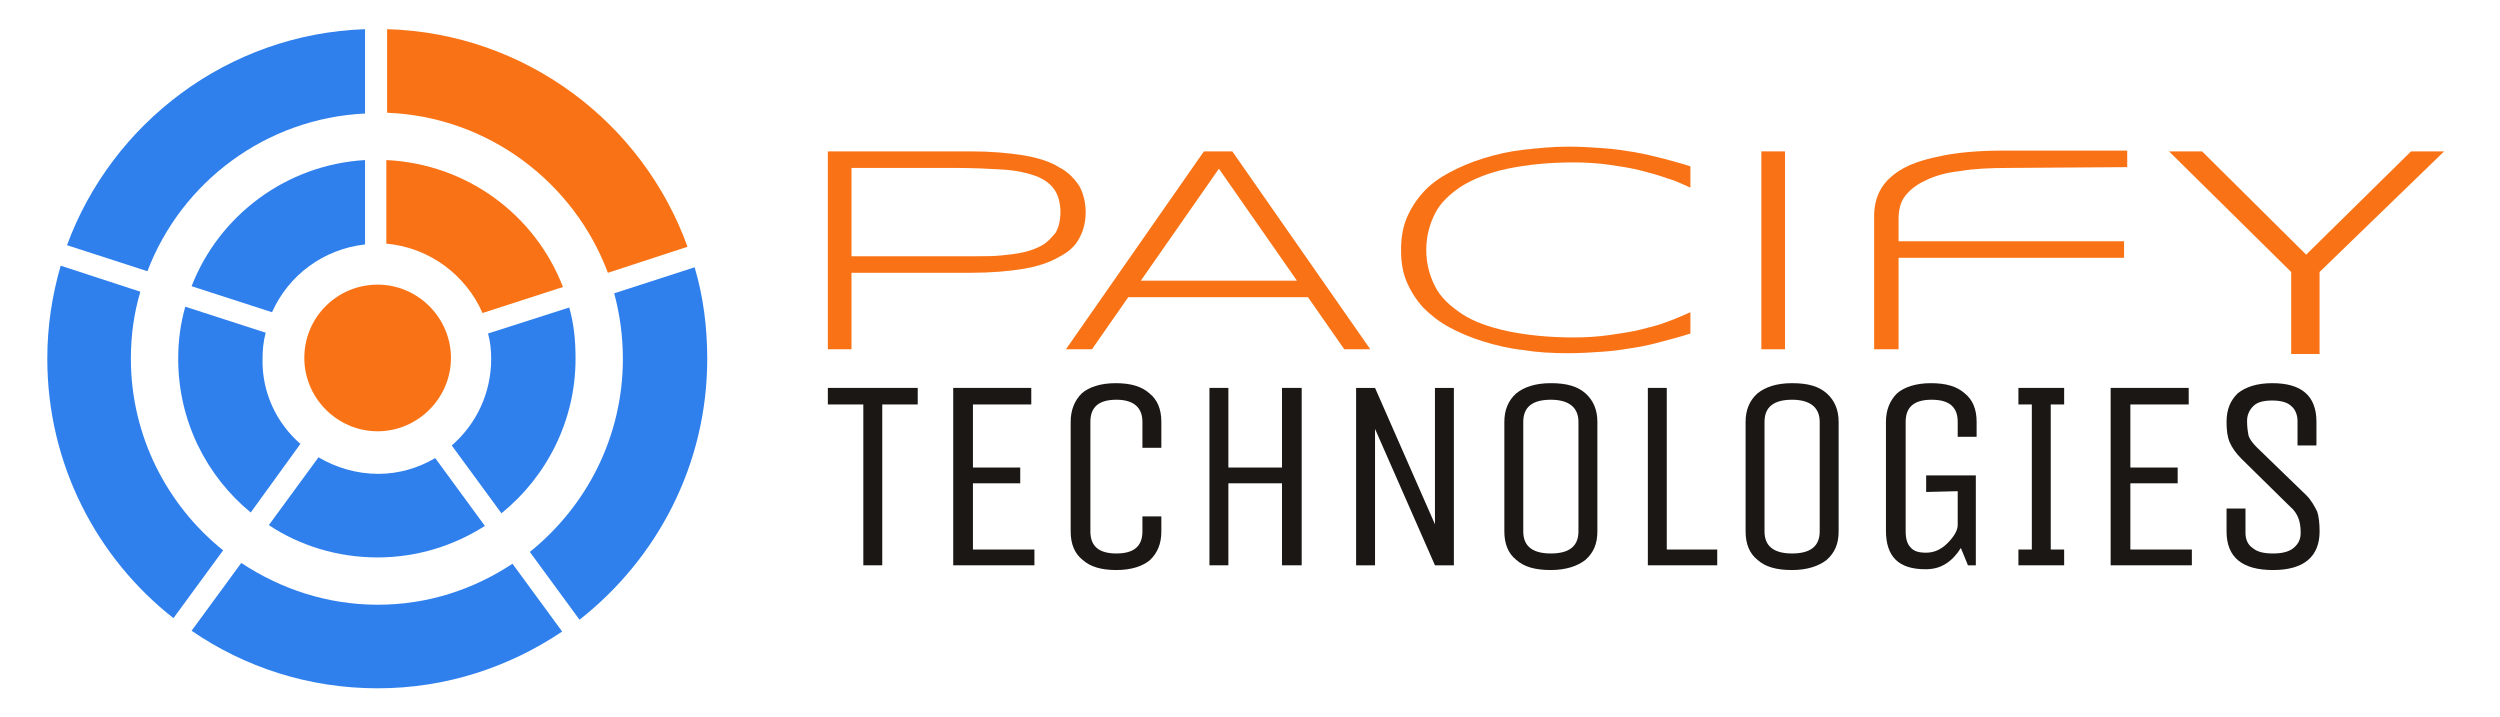 <svg width="223" height="64" viewBox="0 0 223 64" fill="none" xmlns="http://www.w3.org/2000/svg">
<path d="M81.861 34.601V36.078H78.697V50.425H77.009V36.078H73.844V34.601H81.861Z" fill="#1A1715"/>
<path d="M92.271 50.425H85.027V34.601H91.99V36.078H86.786V41.704H91.005V43.111H86.786V49.018H92.271V50.425Z" fill="#1A1715"/>
<path d="M101.904 47.401V46.064H103.592V47.401C103.592 48.526 103.24 49.3 102.607 49.933C101.974 50.495 100.919 50.847 99.583 50.847C98.247 50.847 97.262 50.566 96.559 49.933C95.856 49.37 95.504 48.526 95.504 47.401V37.625C95.504 36.57 95.856 35.726 96.489 35.093C97.121 34.53 98.176 34.179 99.513 34.179C100.849 34.179 101.834 34.46 102.537 35.093C103.24 35.656 103.592 36.5 103.592 37.625V39.946H101.904V37.625C101.904 36.359 101.13 35.656 99.583 35.656C98.036 35.656 97.262 36.289 97.262 37.625V47.401C97.262 48.737 98.036 49.37 99.583 49.37C101.13 49.37 101.904 48.737 101.904 47.401Z" fill="#1A1715"/>
<path d="M109.571 50.425H107.883V34.601H109.571V41.704H114.353V34.601H116.111V50.425H114.353V43.111H109.571V50.425Z" fill="#1A1715"/>
<path d="M122.653 50.425H120.965V34.601H122.653L127.998 46.768V34.601H129.686V50.425H127.998L122.653 38.258V50.425Z" fill="#1A1715"/>
<path d="M142.486 37.625V47.401C142.486 48.526 142.135 49.3 141.431 49.933C140.728 50.495 139.673 50.847 138.337 50.847C136.93 50.847 135.946 50.566 135.242 49.933C134.539 49.37 134.188 48.526 134.188 47.401V37.625C134.188 36.57 134.539 35.726 135.242 35.093C135.946 34.53 136.93 34.179 138.337 34.179C139.744 34.179 140.728 34.46 141.431 35.093C142.135 35.726 142.486 36.57 142.486 37.625ZM140.798 47.401V37.625C140.798 36.359 139.955 35.656 138.337 35.656C136.719 35.656 135.875 36.289 135.875 37.625V47.401C135.875 48.737 136.719 49.37 138.337 49.37C139.955 49.37 140.798 48.737 140.798 47.401Z" fill="#1A1715"/>
<path d="M146.988 50.425V34.601H148.676V49.018H153.177V50.425H146.988Z" fill="#1A1715"/>
<path d="M164.006 37.625V47.401C164.006 48.526 163.654 49.3 162.951 49.933C162.248 50.495 161.193 50.847 159.856 50.847C158.45 50.847 157.465 50.566 156.762 49.933C156.059 49.37 155.707 48.526 155.707 47.401V37.625C155.707 36.57 156.059 35.726 156.762 35.093C157.465 34.53 158.45 34.179 159.856 34.179C161.263 34.179 162.248 34.46 162.951 35.093C163.654 35.726 164.006 36.57 164.006 37.625ZM162.318 47.401V37.625C162.318 36.359 161.474 35.656 159.856 35.656C158.239 35.656 157.395 36.289 157.395 37.625V47.401C157.395 48.737 158.239 49.37 159.856 49.37C161.474 49.37 162.318 48.737 162.318 47.401Z" fill="#1A1715"/>
<path d="M171.813 43.884V42.407H176.244V50.425H175.541L174.908 48.878C174.556 49.44 174.134 49.933 173.572 50.284C173.009 50.636 172.446 50.776 171.743 50.776C169.352 50.776 168.227 49.651 168.227 47.33V37.625C168.227 36.57 168.578 35.726 169.211 35.093C169.844 34.53 170.899 34.179 172.235 34.179C173.572 34.179 174.556 34.46 175.26 35.093C175.963 35.656 176.314 36.5 176.314 37.625V38.961H174.627V37.625C174.627 36.289 173.853 35.656 172.306 35.656C170.758 35.656 169.985 36.289 169.985 37.625V47.401C169.985 48.034 170.125 48.526 170.407 48.807C170.688 49.159 171.11 49.3 171.813 49.3C172.517 49.3 173.15 49.018 173.712 48.456C174.275 47.893 174.627 47.33 174.627 46.838V43.814L171.813 43.884Z" fill="#1A1715"/>
<path d="M184.122 49.018V50.425H180.043V49.018H181.239V36.078H180.043V34.601H184.122V36.078H182.926V49.018H184.122Z" fill="#1A1715"/>
<path d="M195.513 50.425H188.27V34.601H195.232V36.078H190.028V41.704H194.248V43.111H190.028V49.018H195.513V50.425Z" fill="#1A1715"/>
<path d="M206.908 47.401C206.908 49.651 205.502 50.847 202.759 50.847C200.016 50.847 198.609 49.722 198.609 47.401V45.361H200.297V47.541C200.297 48.104 200.508 48.596 200.93 48.878C201.352 49.229 201.915 49.37 202.759 49.37C203.532 49.37 204.165 49.229 204.587 48.878C205.009 48.526 205.22 48.104 205.22 47.541C205.22 46.979 205.15 46.557 205.009 46.205C204.869 45.853 204.658 45.502 204.236 45.15L199.946 40.93C199.453 40.438 199.102 39.946 198.891 39.453C198.68 38.961 198.609 38.398 198.609 37.625C198.609 36.5 198.961 35.726 199.594 35.093C200.297 34.53 201.282 34.179 202.689 34.179C205.291 34.179 206.627 35.304 206.627 37.625V39.735H204.939V37.554C204.939 36.992 204.728 36.5 204.376 36.218C204.025 35.867 203.392 35.726 202.689 35.726C201.915 35.726 201.352 35.867 201.001 36.218C200.649 36.57 200.438 36.992 200.438 37.554C200.438 38.117 200.508 38.539 200.579 38.891C200.719 39.242 200.93 39.524 201.352 39.946L205.713 44.166C206.205 44.658 206.486 45.221 206.697 45.642C206.838 46.064 206.908 46.697 206.908 47.401Z" fill="#1A1715"/>
<path d="M96.842 18.917C96.842 19.832 96.631 20.605 96.279 21.238C95.927 21.942 95.294 22.504 94.45 22.926C93.606 23.418 92.551 23.77 91.285 23.981C90.02 24.192 88.402 24.333 86.573 24.333H75.954V31.155H73.844V13.502H86.573C88.402 13.502 89.949 13.643 91.285 13.854C92.551 14.065 93.677 14.416 94.45 14.909C95.294 15.331 95.857 15.963 96.279 16.596C96.631 17.229 96.842 18.073 96.842 18.917ZM94.591 18.917C94.591 18.073 94.38 17.37 94.028 16.878C93.677 16.386 93.114 15.963 92.341 15.682C91.567 15.401 90.582 15.19 89.387 15.12C88.191 15.049 86.784 14.979 85.167 14.979H75.954V22.856H85.167C85.8 22.856 86.433 22.856 87.206 22.856C87.91 22.856 88.613 22.856 89.316 22.785C90.02 22.715 90.653 22.645 91.285 22.504C91.918 22.363 92.481 22.152 92.973 21.871C93.466 21.59 93.817 21.168 94.169 20.746C94.45 20.254 94.591 19.621 94.591 18.917Z" fill="#F97316"/>
<path d="M119.908 31.155L116.673 26.513H100.638L97.403 31.155H95.082L107.39 13.502H109.922L122.229 31.155H119.908ZM108.726 15.049L101.763 25.036H115.689L108.726 15.049Z" fill="#F97316"/>
<path d="M148.322 30.451C147.548 30.663 146.705 30.873 145.79 31.014C144.946 31.155 144.032 31.296 143.047 31.366C142.063 31.436 141.008 31.506 139.883 31.506C138.476 31.506 137.14 31.436 135.874 31.225C134.608 31.084 133.412 30.803 132.287 30.451C131.162 30.1 130.177 29.678 129.263 29.186C128.348 28.693 127.575 28.06 126.942 27.427C126.309 26.724 125.817 25.95 125.465 25.107C125.113 24.262 124.973 23.348 124.973 22.293C124.973 21.309 125.113 20.324 125.465 19.48C125.817 18.636 126.309 17.863 126.942 17.159C127.575 16.456 128.348 15.893 129.263 15.401C130.177 14.909 131.162 14.487 132.287 14.135C133.412 13.783 134.608 13.502 135.874 13.361C137.14 13.221 138.476 13.08 139.883 13.08C141.008 13.08 142.063 13.15 143.047 13.221C144.032 13.291 144.946 13.432 145.79 13.572C146.634 13.713 147.478 13.924 148.322 14.135C149.096 14.346 149.94 14.557 150.784 14.838V16.737C150.151 16.456 149.447 16.104 148.674 15.893C147.9 15.612 147.127 15.401 146.283 15.19C145.439 14.979 144.524 14.838 143.54 14.698C142.555 14.557 141.5 14.487 140.375 14.487C138.124 14.487 136.155 14.698 134.467 15.049C132.779 15.401 131.443 15.964 130.388 16.597C129.333 17.3 128.489 18.073 127.997 19.058C127.505 20.043 127.223 21.098 127.223 22.293C127.223 23.489 127.505 24.544 127.997 25.528C128.489 26.513 129.333 27.287 130.388 27.99C131.443 28.693 132.85 29.186 134.467 29.537C136.155 29.889 138.124 30.1 140.375 30.1C141.5 30.1 142.555 30.029 143.54 29.889C144.524 29.748 145.509 29.608 146.353 29.397C147.197 29.186 148.041 28.975 148.744 28.693C149.518 28.412 150.151 28.131 150.784 27.849V29.748C149.94 30.029 149.096 30.241 148.322 30.451Z" fill="#F97316"/>
<path d="M159.223 13.502H157.113V31.155H159.223V13.502Z" fill="#F97316"/>
<path d="M179.269 14.979C177.51 14.979 176.033 15.049 174.838 15.26C173.572 15.401 172.587 15.682 171.743 16.104C170.97 16.456 170.337 16.948 169.915 17.511C169.493 18.073 169.352 18.777 169.352 19.55V21.52H189.466V22.997H169.352V31.155H167.172V19.269C167.172 18.355 167.383 17.511 167.805 16.808C168.227 16.104 168.93 15.471 169.844 14.979C170.759 14.487 171.954 14.135 173.431 13.854C174.908 13.572 176.666 13.432 178.776 13.432H189.748V14.909L179.269 14.979Z" fill="#F97316"/>
<path d="M204.374 24.262L193.473 13.502H196.426L205.71 22.715L215.064 13.502H218.018L206.906 24.262V31.577H204.374V24.262Z" fill="#F97316"/>
<path d="M33.685 25.389C37.272 25.389 40.226 28.343 40.226 31.929C40.226 35.516 37.272 38.47 33.685 38.47C30.098 38.47 27.145 35.516 27.145 31.929C27.145 28.272 30.098 25.389 33.685 25.389Z" fill="#F97316"/>
<path d="M61.961 23.842C62.734 26.444 63.086 29.187 63.086 32C63.086 41.495 58.585 49.864 51.693 55.279L47.262 49.231C52.325 45.152 55.561 38.963 55.561 32C55.561 29.96 55.279 27.991 54.787 26.163L61.961 23.842Z" fill="#2F80ED"/>
<path d="M61.327 22.012L54.224 24.333C51.199 16.245 43.533 10.408 34.531 10.056V2.602C46.839 2.953 57.318 10.9 61.327 22.012Z" fill="#F97316"/>
<path d="M50.776 27.428C51.198 28.905 51.339 30.382 51.339 31.999C51.339 37.555 48.736 42.549 44.728 45.784L40.297 39.735C42.477 37.837 43.813 35.094 43.813 31.999C43.813 31.226 43.743 30.522 43.532 29.749L50.776 27.428Z" fill="#2F80ED"/>
<path d="M50.215 25.6L43.041 27.921C41.564 24.546 38.329 22.084 34.461 21.732V14.277C41.705 14.629 47.753 19.2 50.215 25.6Z" fill="#F97316"/>
<path d="M45.714 50.285L50.145 56.334C45.433 59.498 39.806 61.397 33.688 61.397C27.499 61.397 21.802 59.498 17.09 56.263L21.521 50.215C25.037 52.536 29.186 53.942 33.688 53.942C38.118 53.942 42.197 52.606 45.714 50.285Z" fill="#2F80ED"/>
<path d="M38.82 40.861L43.251 46.91C40.508 48.668 37.203 49.723 33.686 49.723C30.099 49.723 26.723 48.668 23.98 46.839L28.411 40.791C29.959 41.705 31.787 42.268 33.756 42.268C35.514 42.268 37.273 41.776 38.82 40.861Z" fill="#2F80ED"/>
<path d="M32.562 14.277V21.803C28.835 22.225 25.74 24.546 24.264 27.851L17.09 25.53C19.551 19.2 25.529 14.699 32.562 14.277Z" fill="#2F80ED"/>
<path d="M32.561 2.602V10.127C23.7 10.549 16.174 16.245 13.15 24.193L5.977 21.872C9.985 10.971 20.324 3.024 32.561 2.602Z" fill="#2F80ED"/>
<path d="M26.796 39.595L22.365 45.714C18.426 42.478 15.895 37.555 15.895 31.999C15.895 30.382 16.105 28.834 16.527 27.357L23.701 29.678C23.49 30.452 23.42 31.226 23.42 31.999C23.349 35.023 24.686 37.766 26.796 39.595Z" fill="#2F80ED"/>
<path d="M19.902 49.089L15.472 55.138C8.65 49.792 4.219 41.423 4.219 31.999C4.219 29.116 4.641 26.373 5.414 23.7L12.518 26.021C11.955 27.92 11.674 29.889 11.674 31.999C11.674 38.891 14.909 45.08 19.902 49.089Z" fill="#2F80ED"/>
</svg>
